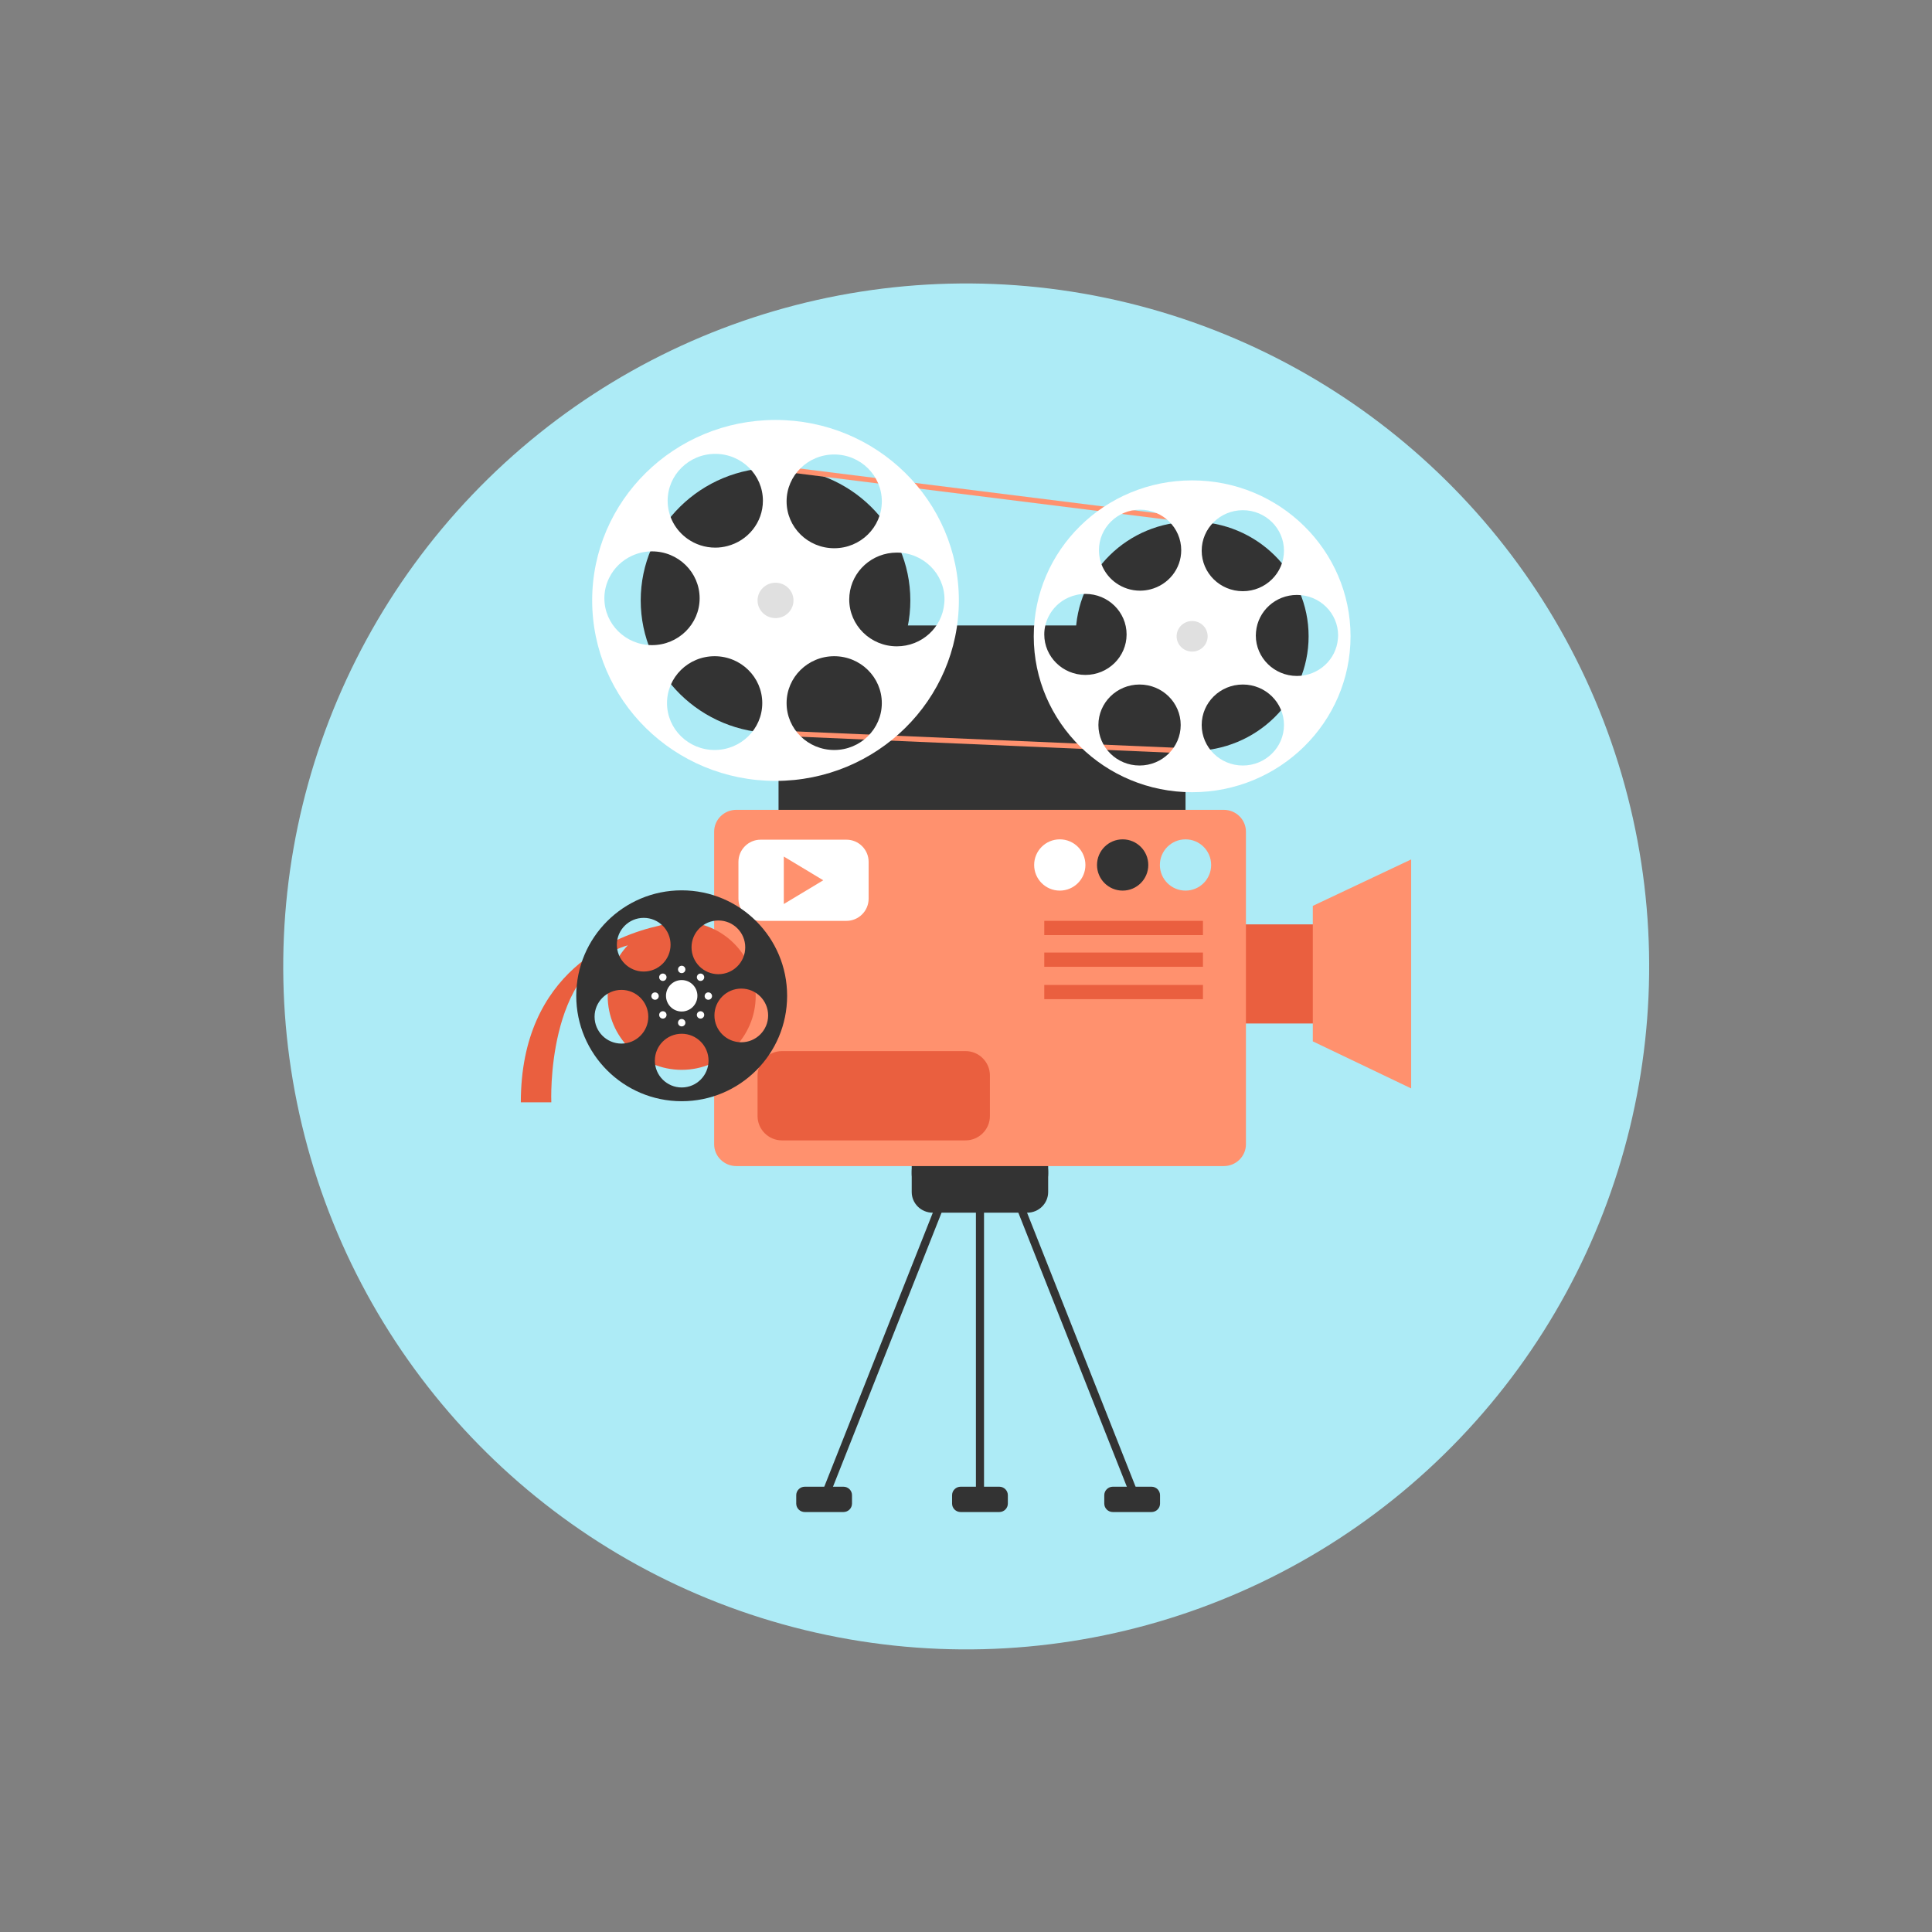 <?xml version="1.0" encoding="utf-8"?>
<!-- Generator: Adobe Illustrator 24.3.0, SVG Export Plug-In . SVG Version: 6.00 Build 0)  -->
<svg version="1.1" id="Layer_1" xmlns="http://www.w3.org/2000/svg" xmlns:xlink="http://www.w3.org/1999/xlink" x="0px" y="0px"
	 viewBox="0 0 180 180" enable-background="new 0 0 180 180" xml:space="preserve">
<rect x="0" y="0" width="180" height="180" fill="#808080" stroke="none"/>
<g>
	
		<ellipse id="XMLID_1122_" transform="matrix(0.96 -0.281 0.281 0.96 -21.671 28.93)" fill="#ADEBF6" cx="90" cy="90" rx="63.612" ry="63.612"/>
	<g id="XMLID_890_">
		<path id="XMLID_1117_" fill="#333333" d="M84.942,111.056c0,1.066,0.877,1.928,1.955,1.928h8.806c1.077,0,1.952-0.861,1.952-1.928
			v-1.924c0-1.063-0.875-1.927-1.952-1.927h-8.806c-1.078,0-1.955,0.863-1.955,1.927V111.056z"/>
		<path id="XMLID_1116_" fill="#333333" d="M108.183,80.259h-33.38c-1.247,0-2.268-1.021-2.268-2.268V60.543
			c0-1.247,1.021-2.269,2.268-2.269h33.38c1.248,0,2.27,1.021,2.27,2.269v17.448C110.452,79.237,109.431,80.259,108.183,80.259z"/>
		<path id="XMLID_1115_" fill="#333333" d="M84.942,109.365c0,1.065,0.877,1.926,1.955,1.926h8.806c1.077,0,1.952-0.86,1.952-1.926
			v-1.925c0-1.064-0.875-1.927-1.952-1.927h-8.806c-1.078,0-1.955,0.862-1.955,1.927V109.365z"/>
		<path id="XMLID_1114_" fill="#333333" d="M102.883,140.087c0,0.436,0.358,0.787,0.799,0.787h3.598
			c0.441,0,0.798-0.352,0.798-0.787v-0.785c0-0.435-0.356-0.789-0.798-0.789h-3.598c-0.44,0-0.799,0.354-0.799,0.789V140.087z"/>
		<path id="XMLID_1113_" fill="#333333" d="M88.703,140.087c0,0.436,0.358,0.787,0.799,0.787h3.599c0.44,0,0.798-0.352,0.798-0.787
			v-0.785c0-0.435-0.357-0.789-0.798-0.789h-3.599c-0.44,0-0.799,0.354-0.799,0.789V140.087z"/>
		<path id="XMLID_1112_" fill="#333333" d="M74.183,140.087c0,0.436,0.358,0.787,0.799,0.787h3.599c0.439,0,0.798-0.352,0.798-0.787
			v-0.785c0-0.435-0.358-0.789-0.798-0.789h-3.599c-0.44,0-0.799,0.354-0.799,0.789V140.087z"/>
		<rect id="XMLID_1111_" x="112.502" y="86.122" fill="#EA5F3F" width="9.956" height="9.234"/>
		<path id="XMLID_1110_" fill="#FF916E" d="M66.536,106.611c0,1.121,0.929,2.03,2.066,2.03h45.415c1.141,0,2.064-0.909,2.064-2.03
			V77.483c0-1.121-0.924-2.033-2.064-2.033H68.602c-1.138,0-2.066,0.912-2.066,2.033V106.611z"/>
		<polygon id="XMLID_1109_" fill="#FF916E" points="131.475,80.071 122.311,84.399 122.311,97.021 131.475,101.405 		"/>
		<g id="XMLID_1108_">
			<path fill="#333333" d="M105.48,139.11c-0.15,0-0.293-0.09-0.353-0.238l-11.246-28.404c-0.077-0.193,0.019-0.413,0.212-0.489
				c0.195-0.077,0.413,0.017,0.49,0.212l11.248,28.402c0.077,0.194-0.019,0.414-0.213,0.491
				C105.573,139.103,105.526,139.11,105.48,139.11z"/>
		</g>
		<g id="XMLID_1107_">
			<path fill="#333333" d="M77.116,139.11c-0.047,0-0.094-0.008-0.139-0.026c-0.194-0.077-0.29-0.297-0.213-0.491l11.251-28.402
				c0.076-0.195,0.297-0.289,0.49-0.212c0.194,0.076,0.289,0.296,0.213,0.489l-11.252,28.404
				C77.409,139.021,77.267,139.11,77.116,139.11z"/>
		</g>
		<g id="XMLID_1106_">
			<path fill="#333333" d="M91.302,140.072c-0.21,0-0.378-0.17-0.378-0.378v-30.33c0-0.208,0.168-0.378,0.378-0.378
				c0.208,0,0.377,0.17,0.377,0.378v30.33C91.679,139.902,91.51,140.072,91.302,140.072z"/>
		</g>
		<path fill="#333333" d="M72.252,43.577c-6.937,0-12.558,5.535-12.558,12.364s5.621,12.362,12.558,12.362
			c6.939,0,12.562-5.533,12.562-12.362S79.191,43.577,72.252,43.577z"/>
		<path fill="#333333" d="M111.069,48.601c-5.992,0-10.852,4.782-10.852,10.682c0,5.898,4.859,10.682,10.852,10.682
			c5.992,0,10.851-4.783,10.851-10.682C121.92,53.383,117.061,48.601,111.069,48.601z"/>
		
			<rect id="XMLID_1103_" x="91.989" y="26.598" transform="matrix(0.124 -0.992 0.992 0.124 35.023 131.876)" fill="#FF916E" width="0.479" height="38.993"/>
		
			<rect id="XMLID_1102_" x="90.654" y="49.814" transform="matrix(0.043 -0.999 0.999 0.043 17.948 156.936)" fill="#FF916E" width="0.479" height="38.57"/>
		<path fill="#FFFFFF" d="M111.067,44.756c-8.148,0-14.755,6.504-14.755,14.526c0,8.021,6.606,14.527,14.755,14.527
			c8.152,0,14.76-6.506,14.76-14.527C125.827,51.26,119.22,44.756,111.067,44.756z M97.292,59.108c0-0.596,0.144-1.152,0.393-1.652
			c0.388-0.783,1.04-1.414,1.846-1.777c0.487-0.22,1.027-0.346,1.595-0.346c2.118,0,3.836,1.689,3.836,3.775
			c0,2.083-1.718,3.773-3.836,3.773C99.01,62.881,97.292,61.191,97.292,59.108z M106.17,71.321c-2.118,0-3.834-1.691-3.834-3.775
			c0-2.084,1.716-3.771,3.834-3.771c2.116,0,3.833,1.688,3.833,3.771C110.003,69.63,108.286,71.321,106.17,71.321z M107.189,54.907
			c-0.311,0.079-0.635,0.125-0.972,0.125c-0.83,0-1.597-0.262-2.226-0.706c-0.973-0.683-1.605-1.8-1.605-3.066
			c0-2.083,1.716-3.774,3.831-3.774c2.12,0,3.835,1.691,3.835,3.774C110.053,53.014,108.837,54.483,107.189,54.907z M115.793,47.534
			c2.115,0,3.832,1.691,3.832,3.774c0,2.083-1.717,3.772-3.832,3.772c-2.119,0-3.834-1.689-3.834-3.772
			C111.959,49.226,113.674,47.534,115.793,47.534z M115.793,71.321c-2.119,0-3.834-1.691-3.834-3.775
			c0-2.084,1.715-3.771,3.834-3.771c2.115,0,3.832,1.688,3.832,3.771C119.625,69.63,117.908,71.321,115.793,71.321z M120.834,62.977
			c-2.115,0-3.833-1.689-3.833-3.772c0-0.119,0.011-0.236,0.02-0.352c0.18-1.922,1.818-3.424,3.813-3.424
			c2.117,0,3.836,1.691,3.836,3.775c0,0.107-0.009,0.209-0.019,0.31C124.491,61.452,122.846,62.977,120.834,62.977z"/>
		<path fill="#E0E0E0" d="M111.07,57.858c-0.799,0-1.448,0.639-1.448,1.424c0,0.787,0.649,1.425,1.448,1.425
			c0.797,0,1.444-0.638,1.444-1.425C112.515,58.497,111.867,57.858,111.07,57.858z"/>
		<path fill="#FFFFFF" d="M72.252,39.126c-9.433,0-17.081,7.528-17.081,16.814c0,9.285,7.648,16.815,17.081,16.815
			c9.435,0,17.083-7.53,17.083-16.815C89.335,46.654,81.686,39.126,72.252,39.126z M56.308,55.739c0-0.689,0.165-1.333,0.453-1.913
			c0.448-0.905,1.205-1.636,2.138-2.056c0.566-0.256,1.188-0.4,1.846-0.4c2.452,0,4.438,1.955,4.438,4.369
			c0,2.41-1.985,4.367-4.438,4.367C58.295,60.106,56.308,58.149,56.308,55.739z M66.581,69.875c-2.45,0-4.437-1.955-4.437-4.369
			c0-2.411,1.986-4.368,4.437-4.368c2.451,0,4.438,1.957,4.438,4.368C71.019,67.92,69.032,69.875,66.581,69.875z M67.762,50.876
			c-0.358,0.093-0.733,0.146-1.123,0.146c-0.962,0-1.849-0.305-2.576-0.816c-1.125-0.794-1.86-2.086-1.86-3.552
			c0-2.411,1.987-4.368,4.437-4.368c2.451,0,4.438,1.957,4.438,4.368C71.077,48.685,69.668,50.387,67.762,50.876z M77.722,42.343
			c2.448,0,4.435,1.957,4.435,4.367c0,2.413-1.986,4.368-4.435,4.368c-2.453,0-4.437-1.955-4.437-4.368
			C73.285,44.3,75.269,42.343,77.722,42.343z M77.722,69.875c-2.453,0-4.437-1.955-4.437-4.369c0-2.411,1.983-4.368,4.437-4.368
			c2.448,0,4.435,1.957,4.435,4.368C82.156,67.92,80.17,69.875,77.722,69.875z M83.556,60.217c-2.447,0-4.435-1.955-4.435-4.366
			c0-0.137,0.01-0.273,0.02-0.408c0.209-2.223,2.106-3.959,4.415-3.959c2.451,0,4.441,1.955,4.441,4.367
			c0,0.123-0.012,0.242-0.021,0.359C87.79,58.452,85.886,60.217,83.556,60.217z"/>
		<path fill="#E0E0E0" d="M72.253,54.291c-0.922,0-1.673,0.739-1.673,1.65c0,0.91,0.751,1.647,1.673,1.647
			c0.925,0,1.674-0.737,1.674-1.647C73.927,55.03,73.178,54.291,72.253,54.291z"/>
		<path id="XMLID_1083_" fill="#EA5F3F" d="M89.96,106.246H72.848c-1.248,0-2.268-1.021-2.268-2.267v-3.782
			c0-1.248,1.02-2.268,2.268-2.268H89.96c1.247,0,2.268,1.02,2.268,2.268v3.782C92.227,105.226,91.207,106.246,89.96,106.246z"/>
		<g id="XMLID_1080_">
			<path id="XMLID_1082_" fill-rule="evenodd" clip-rule="evenodd" fill="#FFFFFF" d="M70.861,78.232h8.004
				c1.134,0,2.063,0.928,2.063,2.062v3.438c0,1.134-0.929,2.062-2.063,2.062h-8.004c-1.134,0-2.062-0.928-2.062-2.062v-3.438
				C68.8,79.161,69.727,78.232,70.861,78.232z"/>
			<polygon id="XMLID_1081_" fill-rule="evenodd" clip-rule="evenodd" fill="#FF916E" points="73.025,79.802 76.702,82.013 
				73.025,84.225 			"/>
		</g>
		<path id="XMLID_1079_" fill-rule="evenodd" clip-rule="evenodd" fill="#FFFFFF" d="M101.126,80.587
			c0,1.32-1.069,2.389-2.388,2.389c-1.319,0-2.388-1.068-2.388-2.389c0-1.318,1.068-2.387,2.388-2.387
			C100.057,78.2,101.126,79.269,101.126,80.587z"/>
		<path id="XMLID_1078_" fill-rule="evenodd" clip-rule="evenodd" fill="#333333" d="M106.983,80.587
			c0,1.32-1.069,2.389-2.389,2.389c-1.318,0-2.388-1.068-2.388-2.389c0-1.318,1.069-2.387,2.388-2.387
			C105.914,78.2,106.983,79.269,106.983,80.587z"/>
		<path id="XMLID_1077_" fill-rule="evenodd" clip-rule="evenodd" fill="#ADEBF6" d="M112.84,80.587c0,1.32-1.068,2.389-2.388,2.389
			c-1.319,0-2.389-1.068-2.389-2.389c0-1.318,1.069-2.387,2.389-2.387C111.771,78.2,112.84,79.269,112.84,80.587z"/>
		<rect id="XMLID_1076_" x="97.292" y="85.794" fill="#EA5F3F" width="14.785" height="1.326"/>
		<rect id="XMLID_1075_" x="97.292" y="88.747" fill="#EA5F3F" width="14.785" height="1.326"/>
		<rect id="XMLID_1074_" x="97.292" y="91.765" fill="#EA5F3F" width="14.785" height="1.324"/>
		<g id="XMLID_984_">
			<path id="XMLID_1045_" fill="#EA5F3F" d="M48.524,102.703h2.841c0,0-0.542-12.473,7.146-14.636l0.002-0.02
				c-1.174,1.236-1.896,2.897-1.896,4.736c0,3.808,3.087,6.891,6.895,6.891c3.81,0,6.895-3.089,6.895-6.897
				c0-3.808-3.085-6.896-6.895-6.896c-0.735,0-1.442,0.151-2.107,0.364C57.482,87.122,48.524,90.419,48.524,102.703z"/>
			<path fill="#333333" d="M63.512,82.951c-5.425,0-9.824,4.399-9.824,9.823c0,5.427,4.399,9.824,9.824,9.824
				c5.427,0,9.823-4.397,9.823-9.824C73.335,87.351,68.938,82.951,63.512,82.951z M66.929,85.759c1.383,0,2.503,1.119,2.503,2.501
				c0,1.382-1.12,2.503-2.503,2.503c-1.382,0-2.501-1.121-2.501-2.503C64.428,86.878,65.547,85.759,66.929,85.759z M59.972,85.515
				c1.384,0,2.503,1.12,2.503,2.501c0,1.382-1.119,2.501-2.503,2.501c-1.38,0-2.501-1.119-2.501-2.501
				C57.471,86.635,58.592,85.515,59.972,85.515z M57.897,97.229c-1.38,0-2.502-1.121-2.502-2.502c0-1.381,1.122-2.502,2.502-2.502
				c1.383,0,2.503,1.121,2.503,2.502C60.4,96.108,59.28,97.229,57.897,97.229z M63.512,101.317c-1.381,0-2.501-1.12-2.501-2.502
				c0-1.381,1.12-2.502,2.501-2.502c1.382,0,2.501,1.121,2.501,2.502C66.013,100.197,64.894,101.317,63.512,101.317z M69.065,97.106
				c-1.383,0-2.503-1.119-2.503-2.5c0-1.382,1.12-2.502,2.503-2.502c1.381,0,2.501,1.12,2.501,2.502
				C71.566,95.987,70.446,97.106,69.065,97.106z"/>
			<path fill="#FFFFFF" d="M63.512,91.31c-0.808,0-1.463,0.656-1.463,1.465c0,0.809,0.655,1.465,1.463,1.465
				c0.809,0,1.464-0.655,1.464-1.465C64.976,91.966,64.32,91.31,63.512,91.31z"/>
			<g>
				<path fill="#FFFFFF" d="M63.512,94.94c-0.189,0-0.344,0.154-0.344,0.345c0,0.189,0.154,0.343,0.344,0.343
					c0.189,0,0.345-0.153,0.345-0.343C63.856,95.095,63.701,94.94,63.512,94.94z"/>
				<path fill="#FFFFFF" d="M63.512,89.976c-0.189,0-0.344,0.154-0.344,0.344c0,0.19,0.154,0.344,0.344,0.344
					c0.189,0,0.345-0.153,0.345-0.344C63.856,90.13,63.701,89.976,63.512,89.976z"/>
				<path fill="#FFFFFF" d="M65.994,92.458c-0.189,0-0.344,0.154-0.344,0.346c0,0.188,0.154,0.342,0.344,0.342
					c0.189,0,0.345-0.154,0.345-0.342C66.339,92.612,66.184,92.458,65.994,92.458z"/>
				<path fill="#FFFFFF" d="M61.029,92.458c-0.189,0-0.344,0.154-0.344,0.346c0,0.188,0.154,0.342,0.344,0.342
					s0.345-0.154,0.345-0.342C61.374,92.612,61.219,92.458,61.029,92.458z"/>
				<path fill="#FFFFFF" d="M65.023,94.314c-0.133,0.135-0.133,0.352,0.001,0.486c0.134,0.134,0.353,0.134,0.485,0
					c0.136-0.135,0.135-0.352,0-0.486C65.377,94.181,65.158,94.181,65.023,94.314z"/>
				<path fill="#FFFFFF" d="M61.514,90.804c-0.134,0.135-0.134,0.352,0,0.486c0.134,0.135,0.351,0.135,0.486,0
					c0.134-0.135,0.134-0.352,0-0.486C61.865,90.669,61.648,90.669,61.514,90.804z"/>
				<path fill="#FFFFFF" d="M65.51,91.29c0.135-0.133,0.135-0.352,0-0.486c-0.133-0.135-0.352-0.135-0.485,0
					c-0.134,0.135-0.134,0.352,0,0.486C65.158,91.425,65.377,91.425,65.51,91.29z"/>
				<path fill="#FFFFFF" d="M61.514,94.314c-0.134,0.135-0.134,0.352,0,0.486c0.134,0.134,0.351,0.134,0.486,0
					c0.134-0.135,0.134-0.352,0-0.486C61.865,94.181,61.647,94.181,61.514,94.314z"/>
			</g>
		</g>
	</g>
</g>
</svg>
